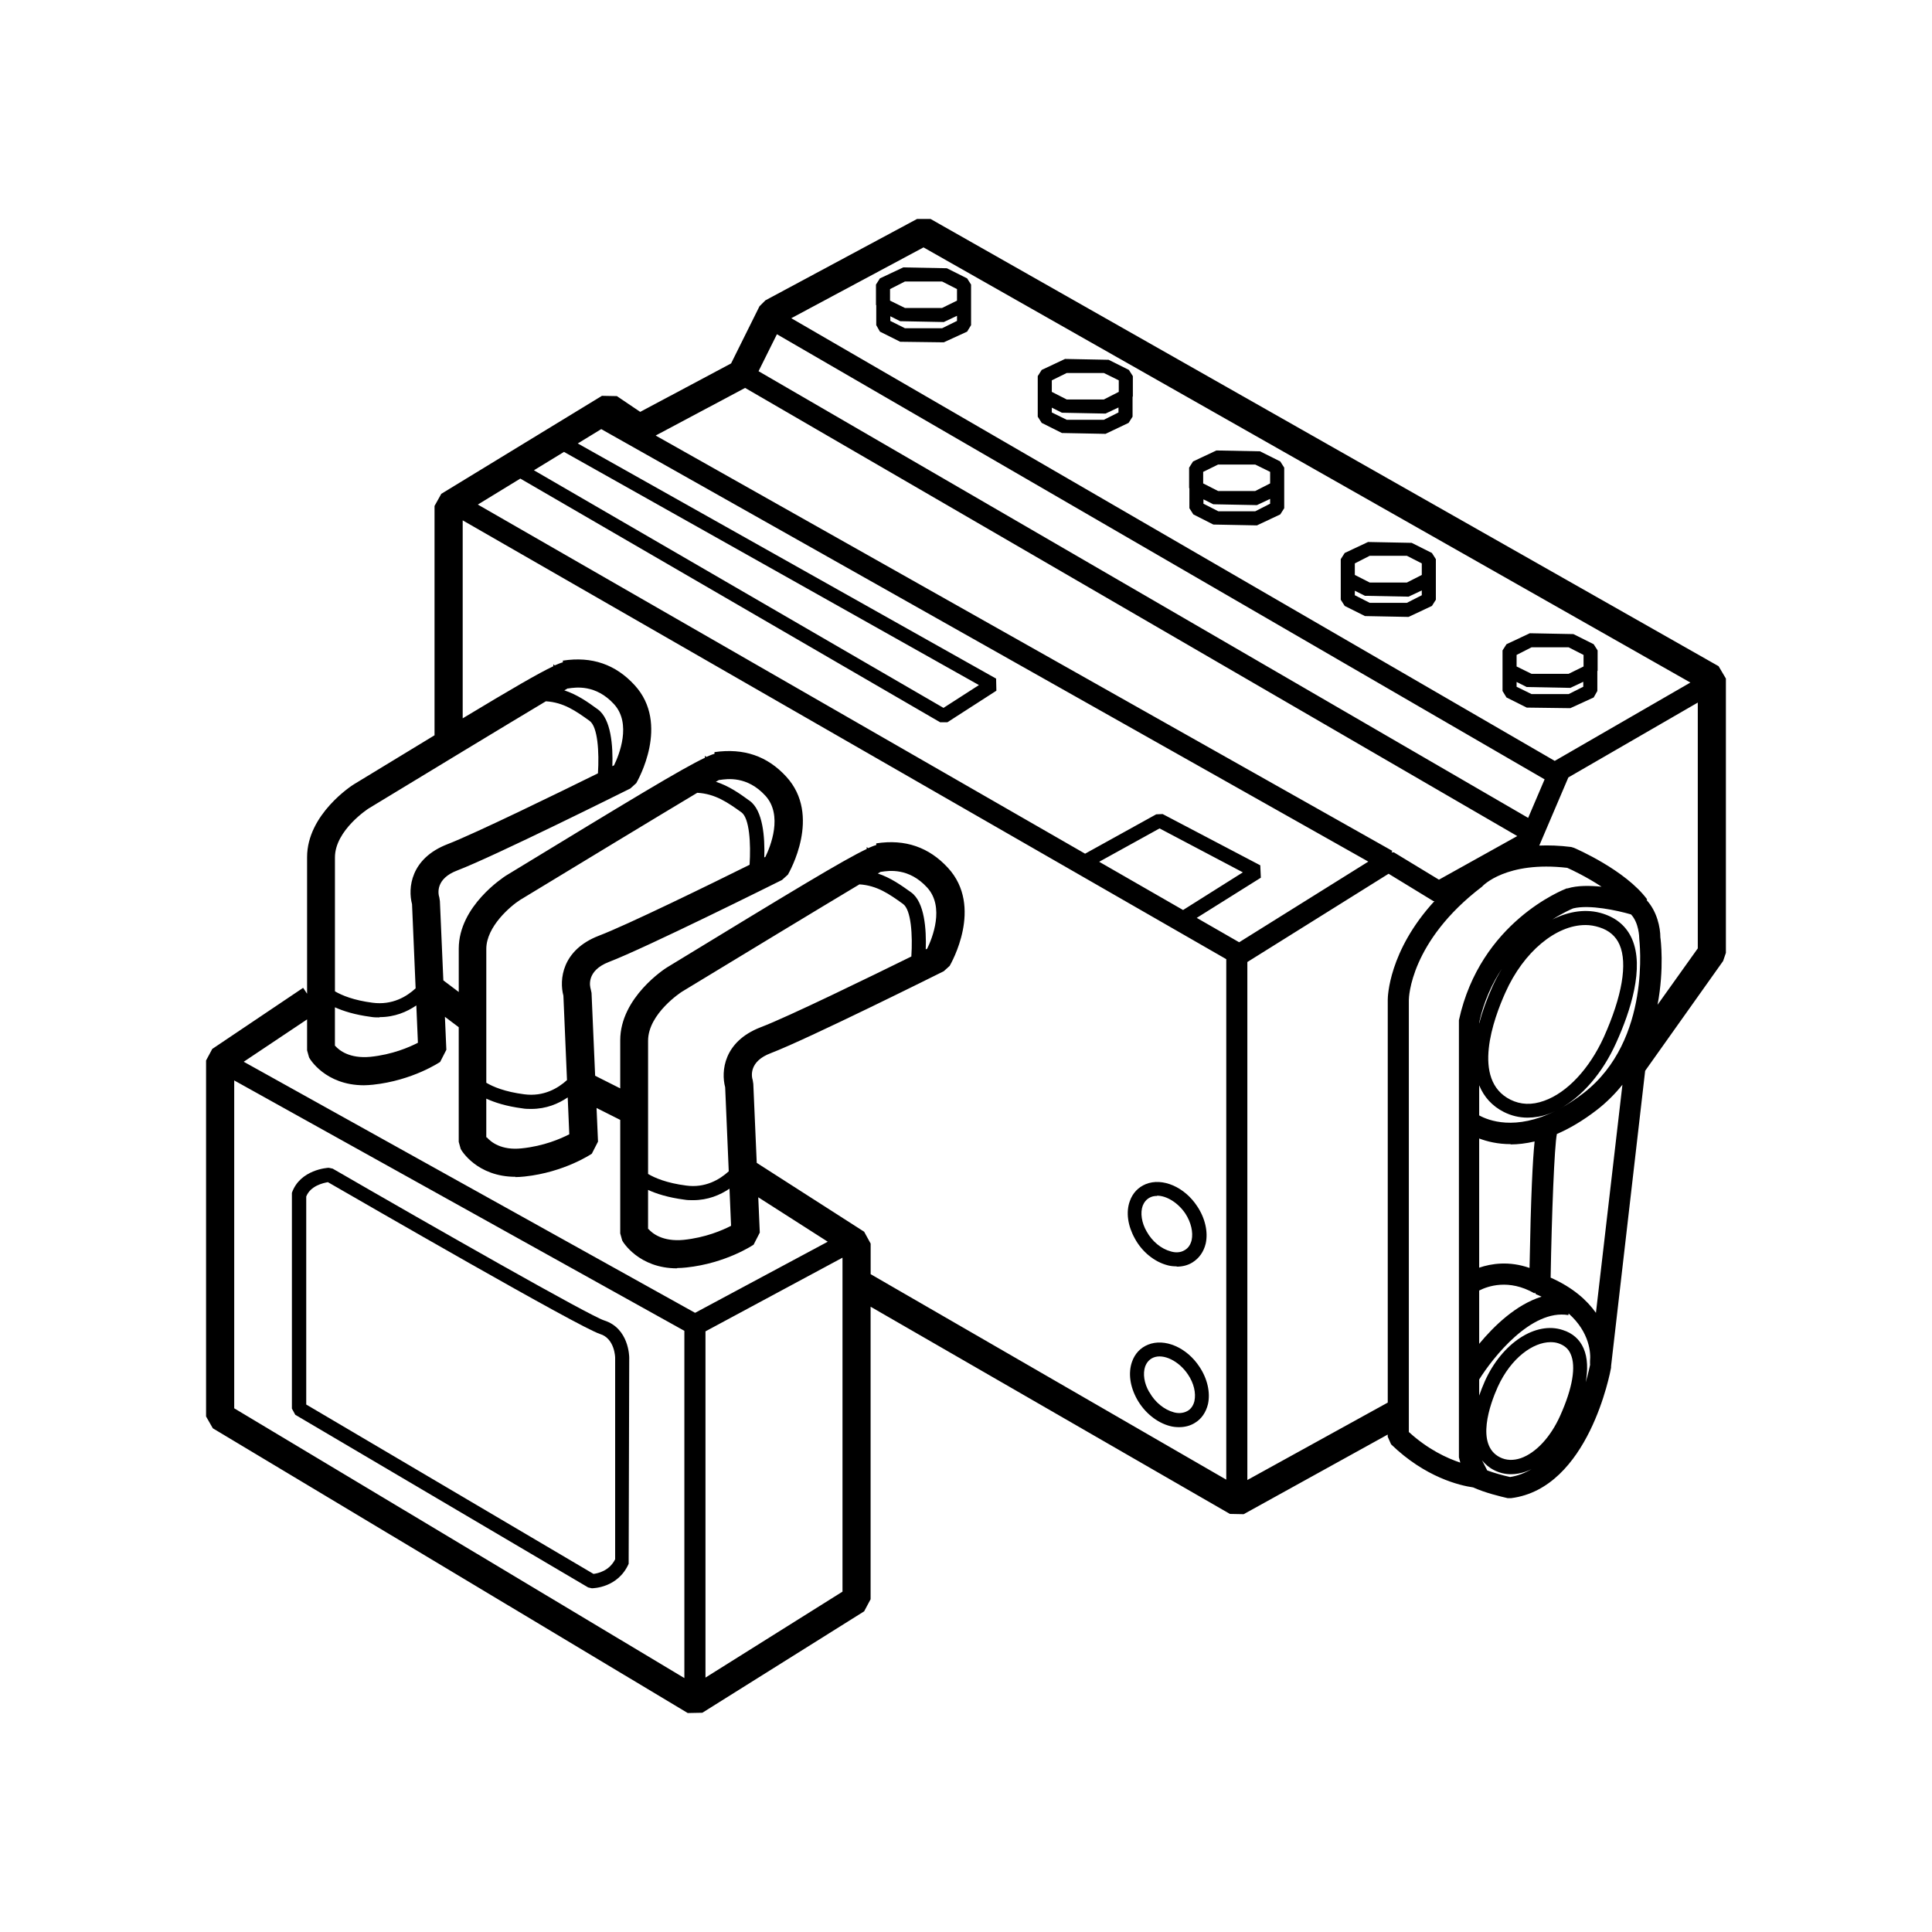 <?xml version="1.0" encoding="UTF-8"?><svg id="uuid-4605093e-fa2b-4a12-bb80-246f58dfcd07" xmlns="http://www.w3.org/2000/svg" width="150" height="150" viewBox="0 0 150 150"><path d="M133.432,51.724l-61.184-34.724h-1.048l-11.774,6.319-.459.459-2.206,4.439-7.056,3.761-1.813-1.224-1.158-.022-12.473,7.609-.524.94v17.806c-1.764,1.069-3.828,2.325-6.247,3.798-.153.087-3.648,2.34-3.648,5.663v10.605l-.306-.459-7.056,4.745-.481.896v27.639l.524.918,36.872,22.107,1.136-.022,12.56-7.872.502-.94v-22.712l27.895,16.087,1.07.021,11.184-6.183v.17l.262.59c2.656,2.572,5.336,3.196,6.37,3.344.934.421,2.076.694,2.673.833h.284c6.007-.765,7.689-9.774,7.755-10.146l-.007-.001c.007-.052.007-.13.007-.13l2.643-22.9,6.051-8.522.218-.634v-21.298l-.568-.962ZM71.702,19.208l59.539,33.785-10.522,6.077-.006.007L61.434,24.706l10.267-5.498ZM60.32,25.95l59.603,34.559-1.277,2.991L58.893,28.82l1.427-2.87ZM57.85,30.118l59.95,34.794-6.081,3.386-3.495-2.121-.189.005.067-.118-57.198-32.249,6.946-3.697ZM96.208,73.157l-3.293-1.893,4.977-3.119-.044-.962-7.58-3.98-.502.022-5.519,3.055-47.149-27.106,3.299-2.017,32.593,18.918h.568l3.801-2.449-.022-.94-32.479-18.256,1.822-1.114,59.556,33.579-10.029,6.263ZM85.339,66.908l4.69-2.59,6.466,3.411-4.641,2.924-6.514-3.745ZM41.453,36.512l2.335-1.427,32.217,18.104-2.752,1.771-31.799-18.448ZM28.626,62.766c4.48-2.718,10.687-6.485,13.754-8.318,1.383.085,2.327.752,3.393,1.518.639.457.756,2.42.651,4.075-3.027,1.496-9.568,4.686-11.682,5.502-2.883,1.115-3.08,3.433-2.752,4.657l.279,6.533c-.692.642-1.809,1.319-3.337,1.12-1.48-.191-2.392-.575-2.927-.887v-10.396c0-2.121,2.621-3.805,2.621-3.805ZM46.407,55.069c-.789-.577-1.599-1.145-2.594-1.47.096-.056.192-.111.257-.148h.044c.59-.087,2.141-.328,3.561,1.224,1.376,1.509.393,3.936,0,4.745-.036.018-.091.045-.132.066.053-1.546-.087-3.664-1.135-4.417ZM32.448,80.959c-.677.35-1.988.918-3.692,1.093-1.617.153-2.425-.503-2.731-.853h-.022v-2.993c.654.296,1.551.58,2.774.741.24.044.459.044.677.044l.022-.022c1.17,0,2.12-.41,2.847-.908l.124,2.898ZM23.842,79.145v2.404l.153.547c.044.109,1.265,2.159,4.25,2.164.236-.001.472-.021.708-.043,3.102-.328,5.221-1.771,5.221-1.771l.481-.94-.112-2.561,1.073.808v8.902l.153.547c.044.109,1.267,2.165,4.26,2.165l-.022.022c.24,0,.481-.022.721-.044,3.102-.328,5.221-1.771,5.221-1.771l.481-.94-.114-2.611,1.839.926v8.813l.153.547c.044.109,1.289,2.165,4.26,2.165v-.022c.24,0,.481-.022.721-.044,3.102-.328,5.221-1.771,5.221-1.771l.481-.94-.119-2.74,5.395,3.45-10.3,5.521-35.044-19.494,4.922-3.29ZM58.202,62.175c-.796-.582-1.614-1.156-2.621-1.479.088-.051.179-.104.24-.139h.044c.59-.087,2.141-.328,3.561,1.224,1.376,1.509.393,3.936,0,4.745-.024.012-.062.031-.088.044.051-1.544-.092-3.646-1.135-4.396ZM54.135,61.552c1.394.076,2.359.749,3.434,1.52.62.456.734,2.415.629,4.069-3.012,1.497-9.586,4.709-11.704,5.509-2.883,1.115-3.08,3.433-2.752,4.657l.279,6.551c-.697.634-1.811,1.3-3.316,1.103-1.506-.193-2.42-.583-2.949-.896v-10.387c0-1.749,1.9-3.345,2.621-3.805,4.481-2.719,10.691-6.487,13.757-8.32ZM44.2,88.065c-.677.35-1.988.918-3.692,1.093-1.595.175-2.403-.503-2.709-.853h-.044v-3.007c.653.301,1.554.592,2.796.755.24.044.459.044.677.044h.022c1.159,0,2.102-.403,2.827-.894l.122,2.862ZM70.74,69.282c-.79-.565-1.593-1.135-2.588-1.464.083-.048.171-.099.229-.132h.044c.59-.087,2.141-.328,3.561,1.224,1.376,1.509.393,3.936,0,4.745-.03.015-.077.038-.111.055.054-1.547-.085-3.673-1.135-4.428ZM66.727,68.662c1.375.088,2.317.754,3.38,1.517.64.457.756,2.426.65,4.083-3.012,1.483-9.586,4.695-11.703,5.495-2.883,1.115-3.08,3.433-2.752,4.657l.278,6.526c-.703.639-1.824,1.313-3.314,1.105-1.501-.194-2.417-.586-2.949-.9v-10.339c0-2.121,2.621-3.805,2.621-3.805,4.497-2.728,10.734-6.513,13.789-8.339ZM56.76,95.171c-.677.35-1.988.918-3.692,1.093-1.616.153-2.425-.503-2.73-.853l-.022.022v-3.048c.656.3,1.558.589,2.796.752.24.044.459.044.677.044h.022c1.159,0,2.101-.402,2.826-.893l.123,2.883ZM18.184,83.884l34.95,19.441v26.96l-34.95-20.945v-25.457ZM54.773,130.249v-26.883l10.638-5.72v25.929l-10.638,6.673ZM67.093,95.631l-8.34-5.347-.267-6.133-.044-.284c-.109-.328-.284-1.465,1.398-2.099,2.861-1.093,12.997-6.144,13.434-6.363l.459-.415c.109-.197,2.643-4.592-.131-7.609-1.464-1.596-3.32-2.252-5.57-1.902v.131c-.175.044-.371.131-.633.24l-.109-.087v.153c-1.769.831-5.767,3.258-15.487,9.184-.153.087-3.648,2.34-3.648,5.663v3.739l-1.948-.981-.28-6.432-.066-.306c-.044-.153-.393-1.399,1.42-2.099,2.861-1.093,12.997-6.144,13.434-6.363l.459-.415c.109-.197,2.643-4.592-.131-7.609-1.464-1.596-3.298-2.23-5.57-1.902v.131c-.175.044-.371.131-.633.241l-.109-.087v.153c-1.769.831-5.767,3.258-15.465,9.162-.153.109-3.648,2.34-3.648,5.663v3.36l-1.196-.901-.268-6.154-.044-.284c-.109-.328-.284-1.465,1.398-2.099,2.861-1.093,12.997-6.144,13.434-6.363l.459-.415c.109-.197,2.643-4.592-.131-7.609-1.464-1.596-3.298-2.252-5.57-1.902v.131c-.175.044-.371.131-.633.241l-.109-.087v.153c-1.13.531-3.179,1.719-7.034,4.043v-15.371l59.284,34.069v40.41l-27.61-15.953v-2.373l-.502-.918ZM96.844,114.908v-40.217l10.966-6.853,3.473,2.121.087.002c-3.567,3.885-3.625,7.469-3.625,7.651v31.284l-10.9,6.011ZM109.382,111.199v-33.565c0-.175.109-4.548,5.679-8.79.066-.087,1.901-2.012,6.619-1.465.35.153,1.507.7,2.665,1.465-.896-.087-1.857-.109-2.643.131h-.066c-.262.109-6.706,2.602-8.366,10.233v33.936l.109.415c-1.048-.35-2.512-1.028-3.976-2.362h-.022ZM126.633,70.996c.61.652.639,1.749.639,1.893,0,.066.983,7.85-4.303,11.961-.655.508-1.276.91-1.864,1.231,1.738-.949,3.329-2.784,4.376-5.123,1.114-2.449,2.206-5.838,1.223-8.069-.415-.94-1.158-1.596-2.228-1.946-1.258-.411-2.633-.216-3.947.446.834-.53,1.461-.801,1.61-.862,1.272-.314,3.429.161,4.494.468ZM123.462,105.932c-.024.119-.132.638-.347,1.389.165-.951.164-1.881-.167-2.638-.306-.7-.852-1.181-1.616-1.421-2.097-.7-4.719,1.006-6.051,3.98-.171.384-.311.752-.437,1.113v-1.252c1.044-1.676,4.033-5.489,6.925-4.999l.02-.123c1.654,1.472,1.725,3.111,1.661,3.687v.262l.013.002ZM120.376,104.204c.226.002.416.023.605.086.459.153.786.415.961.831.437.962.153,2.646-.808,4.789-.743,1.662-1.879,2.886-3.058,3.302-.59.197-1.136.175-1.617-.066-1.922-.962-.764-4.155-.174-5.466,1.044-2.288,2.761-3.467,4.091-3.475ZM123.078,71.819h.022c.371,0,.721.066,1.07.175.765.24,1.289.7,1.573,1.356.634,1.465.197,4.002-1.223,7.172-1.114,2.449-2.84,4.308-4.631,4.942-.961.35-1.835.306-2.621-.087-3.058-1.531-1.289-6.319-.393-8.309,1.419-3.192,3.953-5.248,6.203-5.248ZM115.87,76.607c-.454,1.01-.791,1.96-1.027,2.849v-.072c.362-1.656,1.008-3.033,1.767-4.177-.268.442-.518.907-.741,1.4ZM114.843,104.336v-4.139c.655-.336,2.299-.926,4.286.214l.035-.059.091.133c.153.06.29.125.432.188-1.988.619-3.701,2.282-4.844,3.663ZM118.753,98.443c-1.594-.559-2.975-.341-3.91-.02v-10.031c.619.234,1.435.439,2.446.439v.022c.564,0,1.189-.074,1.858-.23-.149,1.417-.29,4.203-.394,9.82ZM114.843,86.598v-2.337c.373.91,1.01,1.616,1.922,2.076.564.282,1.172.434,1.822.437.543-.001,1.087-.088,1.63-.283.185-.066.367-.155.549-.241-3.115,1.56-5.202.746-5.923.349ZM117.246,114.676c-.632-.139-1.267-.326-1.778-.513l-.401-.779c.248.296.539.558.912.746.415.219.874.328,1.332.328.372,0,.743-.066,1.136-.197.154-.054.306-.124.458-.199-.503.301-1.053.518-1.659.614ZM123.908,101.928c-.699-.984-1.791-1.968-3.517-2.733.085-4.94.293-10.236.485-11.152.965-.418,2.004-1.017,3.12-1.88.766-.598,1.415-1.255,1.969-1.947l-2.057,17.713ZM128.692,78.013c.533-2.827.241-5.109.218-5.233,0-.773-.26-2.019-1.067-2.896l.041-.056c-1.682-2.274-5.527-3.936-5.68-4.002l-.218-.066c-.918-.116-1.74-.14-2.487-.11l.019-.021,2.249-5.27,10.049-5.811v19.083l-3.124,4.38Z" fill="#000" stroke-width="0"/><path d="M118.6,86.775c-.004,0-.009-.001-.013-.001-.003,0-.006.001-.009.001h.022Z" fill="#000" stroke-width="0"/><path d="M119.146,100.419c-.006-.003-.011-.005-.017-.009l-.005.009h.022Z" fill="#000" stroke-width="0"/><path d="M28.254,84.26c-.003,0-.006-.001-.009-.001-.004,0-.009.001-.013.001h.022Z" fill="#000" stroke-width="0"/><path d="M46.909,102.519c-1.114-.35-13.215-7.238-21.079-11.786l-.306-.066c-.087,0-2.228.131-2.861,1.946v16.75l.262.481,22.739,13.404.284.065c.087,0,2.031-.022,2.861-1.902l.044-16.006c0-.087-.022-2.274-1.944-2.886ZM47.761,121.061c-.459.918-1.354,1.093-1.682,1.137l-22.303-13.15v-16.15c.328-.831,1.311-1.05,1.682-1.115,2.621,1.509,19.572,11.305,21.123,11.786,1.158.35,1.179,1.837,1.179,1.837v15.656Z" fill="#000" stroke-width="0"/><path d="M90.64,98.233c.24.066.481.087.721.087v.022c.459,0,.874-.109,1.223-.328.524-.328.874-.831,1.027-1.465.197-.896-.044-1.968-.655-2.886-.983-1.509-2.709-2.252-3.997-1.728-.59.241-1.027.7-1.245,1.334-.306.853-.153,1.902.393,2.886.568,1.05,1.529,1.815,2.534,2.077ZM88.718,93.619c.087-.219.262-.525.633-.678.153-.066.306-.087.481-.087v-.022c.743,0,1.638.547,2.206,1.399.437.678.612,1.443.481,2.055-.087.35-.262.612-.524.765-.371.241-.808.197-1.092.109-.743-.197-1.442-.765-1.879-1.552-.393-.678-.502-1.443-.306-1.99Z" fill="#000" stroke-width="0"/><path d="M89.133,104.399c-.59.24-1.027.7-1.245,1.334-.306.875-.153,1.924.393,2.908.59,1.05,1.551,1.815,2.556,2.077.235.064.47.086.706.087.456-.001.869-.11,1.217-.327.524-.306.874-.831,1.027-1.465.197-.896-.044-1.968-.655-2.886-.983-1.509-2.709-2.252-3.998-1.727ZM92.737,108.772c-.087.35-.262.612-.524.765-.371.219-.808.197-1.092.109-.721-.197-1.442-.765-1.879-1.553l-.022-.022c-.393-.678-.502-1.421-.306-1.99.087-.219.262-.525.633-.678.786-.328,1.988.262,2.687,1.312.459.678.633,1.443.502,2.055Z" fill="#000" stroke-width="0"/><path d="M91.558,110.806c-.005,0-.01-.001-.015-.001-.002,0-.004.001-.006.001h.022Z" fill="#000" stroke-width="0"/><path d="M68.032,23.704v1.54l.284.503,1.573.787,3.386.044,1.813-.831.306-.503v-3.149l-.306-.481-1.573-.787-3.386-.066-1.813.853-.306.481v1.574l.022.035ZM73.143,25.484h-2.883l-1.136-.569v-.361l.765.383,3.386.066,1.027-.483v.395l-1.158.569ZM69.102,22.445l1.158-.59h2.883l1.158.59v.896l-1.158.569h-2.883l-1.158-.569v-.896Z" fill="#000" stroke-width="0"/><path d="M118.535,54.938l3.385.044,1.813-.831.284-.503v-1.54l.022-.035v-1.574l-.306-.481-1.572-.787-3.386-.066-1.813.853-.306.481v3.149l.306.503,1.573.787ZM121.789,53.888h-2.883l-1.158-.569v-.372l.787.394,3.385.066,1.005-.473v.385l-1.136.569ZM117.748,50.849l1.158-.591h2.883l1.158.591v.896l-1.158.569h-2.883l-1.158-.569v-.896Z" fill="#000" stroke-width="0"/><path d="M105.975,47.831l3.386.066,1.813-.853.306-.481v-3.149l-.306-.481-1.573-.787-3.386-.066-1.813.853-.306.481v3.149l.306.481,1.573.787ZM109.229,46.804h-2.883l-1.158-.59v-.35l.786.394,3.386.066,1.027-.483v.373l-1.158.59ZM105.188,43.742l1.158-.591h2.883l1.158.591v.896l-1.158.59h-2.883l-1.158-.59v-.896Z" fill="#000" stroke-width="0"/><path d="M92.344,39.457l.306.481,1.551.787,3.386.066,1.813-.853.306-.481v-3.149l-.306-.481-1.573-.787-3.386-.066-1.813.853-.306.481v1.574l.022.034v1.54ZM97.455,39.697h-2.862l-1.158-.59v-.339l.764.383,3.386.066,1.027-.483v.373l-1.158.59ZM93.414,36.636l1.158-.569h2.883l1.158.569v.896l-1.158.59h-2.883l-1.158-.59v-.896Z" fill="#000" stroke-width="0"/><path d="M82.449,33.618l3.386.066,1.791-.853.306-.481v-1.54l.022-.034v-1.574l-.306-.481-1.573-.787-3.386-.066-1.813.853-.306.481v3.149l.306.481,1.573.787ZM85.703,32.591h-2.883l-1.158-.569v-.372l.786.394,3.386.066,1.005-.473v.385l-1.136.569ZM81.662,29.529l1.158-.569h2.883l1.158.569v.896l-1.158.59h-2.883l-1.158-.59v-.896Z" fill="#000" stroke-width="0"/></svg>